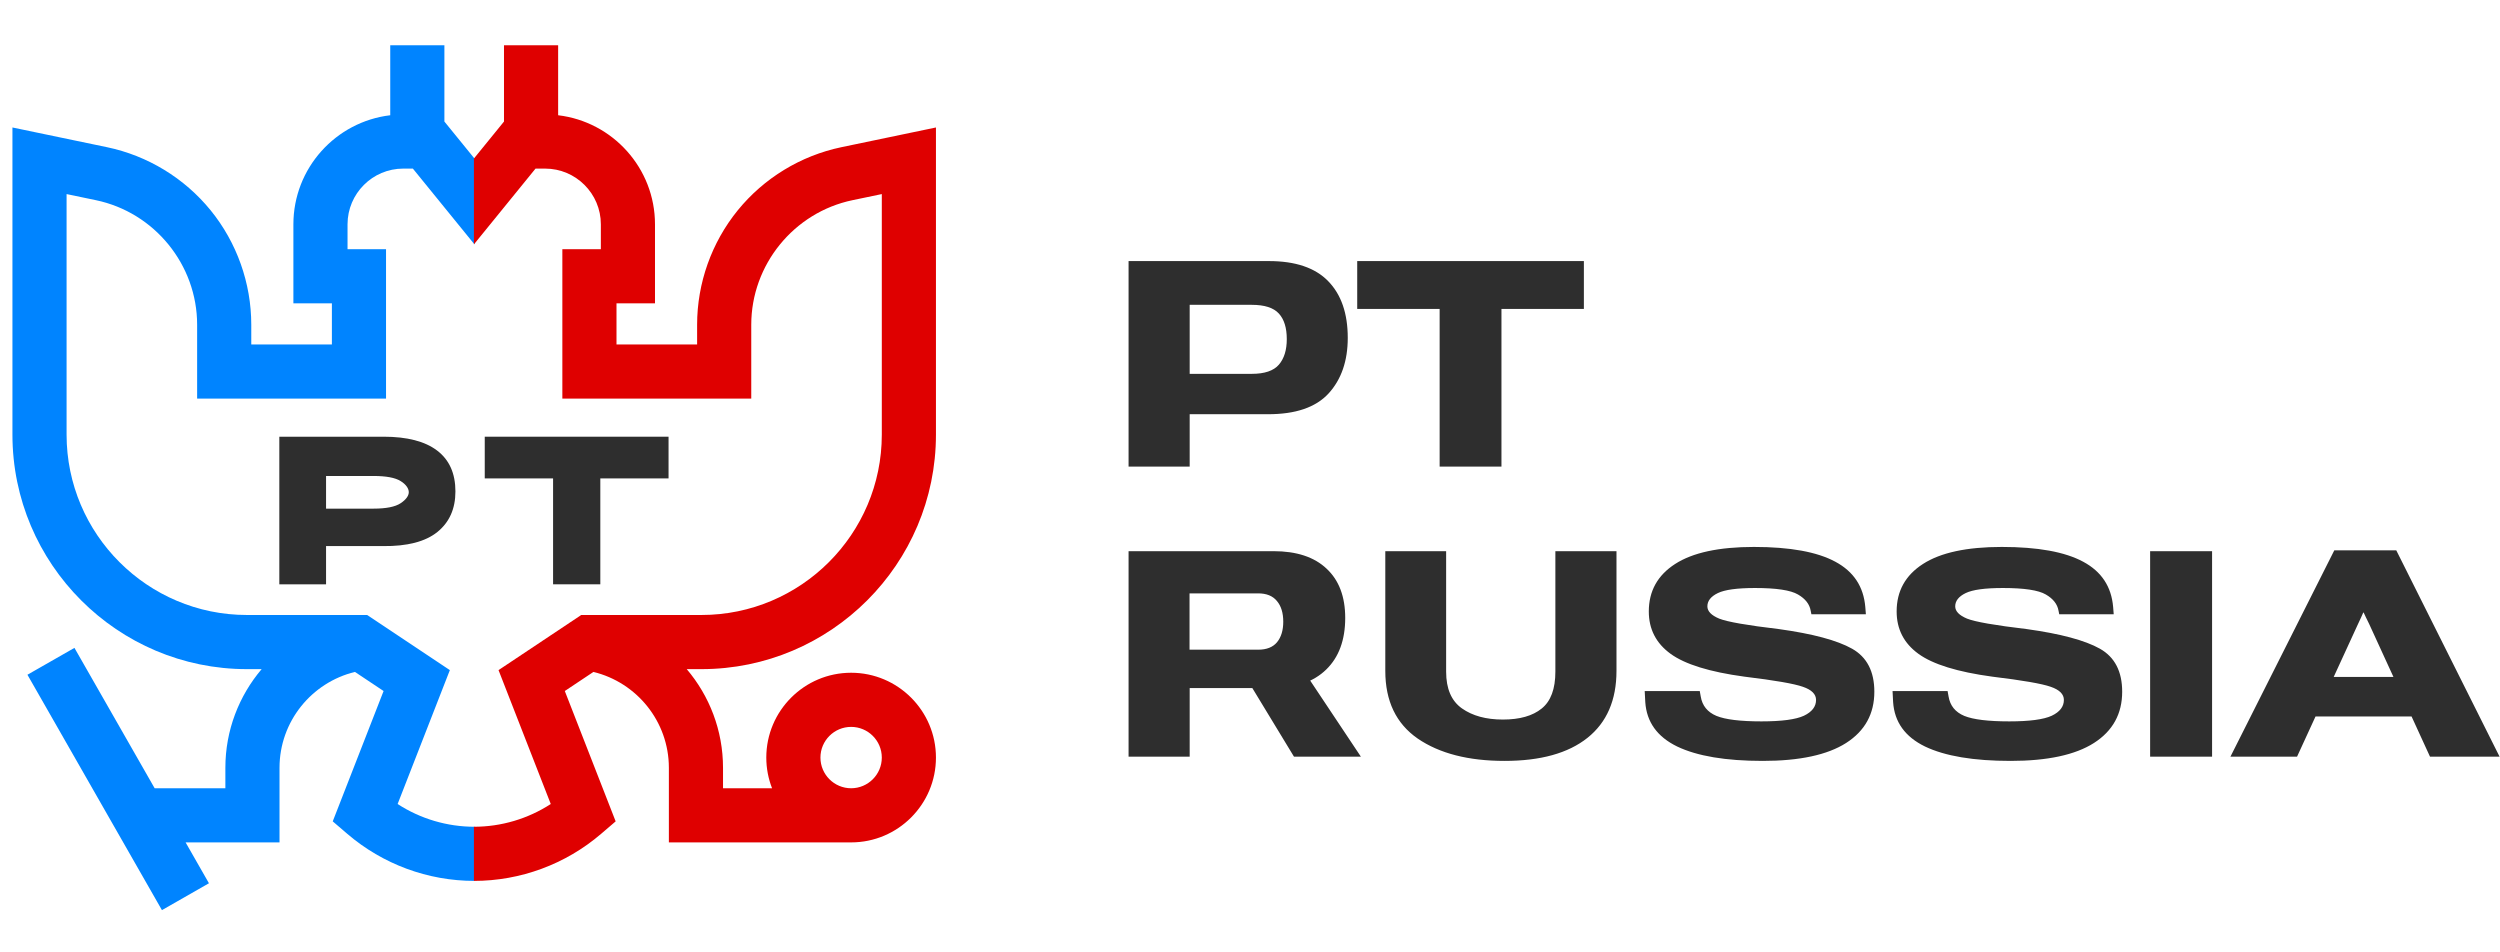 <?xml version="1.0" encoding="UTF-8"?> <svg xmlns="http://www.w3.org/2000/svg" width="767" height="292" viewBox="0 0 767 292" fill="none"><path d="M136.34 37.291L145.568 48.641V74.974L126.666 51.726H123.721C114.294 51.726 106.624 59.396 106.624 68.823V76.459H118.436V105.68V122.291H60.48V99.625C60.48 81.238 47.415 65.168 29.414 61.416L20.427 59.542V133.349C20.427 163.858 45.248 188.679 75.757 188.679H112.645L138.015 205.592L121.99 246.672C129.012 251.224 137.201 253.647 145.568 253.649V270.261C131.269 270.261 117.414 265.136 106.558 255.83L102.084 251.995L117.684 212.003L108.901 206.148C95.637 209.365 85.755 221.333 85.755 235.572V258.448H56.941L64.105 270.984L49.682 279.226L8.417 207.012L22.84 198.771L47.449 241.837H69.144V235.573C69.144 224.037 73.339 213.468 80.273 205.291H75.757C36.088 205.291 3.816 173.018 3.816 133.35V39.11L32.805 45.154C45.282 47.755 56.582 54.634 64.623 64.524C72.663 74.413 77.091 86.88 77.091 99.625V105.68H101.824V93.07H90.012V68.823C90.012 51.588 103.017 37.341 119.728 35.359V13.888H136.34V37.291Z" fill="#0084FF"></path><path fill-rule="evenodd" clip-rule="evenodd" d="M287.149 133.349V39.11L258.161 45.154C245.683 47.755 234.383 54.634 226.343 64.523C218.302 74.413 213.874 86.879 213.874 99.625V105.679H189.141V93.07H200.953V68.823C200.953 51.587 187.948 37.34 171.237 35.358V13.888H154.625V37.291L145.397 48.641V74.974L164.299 51.726H167.244C176.672 51.726 184.342 59.396 184.342 68.823V76.459H172.529V105.679V122.291H230.486V99.625C230.486 81.238 243.551 65.168 261.552 61.416L270.538 59.542V133.349C270.538 163.858 245.717 188.679 215.208 188.679H178.32L152.951 205.592L168.975 246.672C161.953 251.224 153.765 253.647 145.397 253.649V270.261C159.696 270.261 173.551 265.136 184.408 255.83L188.882 251.995L173.281 212.003L182.064 206.148C195.329 209.365 205.21 221.333 205.21 235.572V258.448H261.125C275.475 258.448 287.149 246.773 287.149 232.423C287.149 218.073 275.475 206.398 261.125 206.398C246.774 206.398 235.1 218.073 235.1 232.423C235.1 235.742 235.731 238.915 236.869 241.836H221.822V235.572C221.822 224.036 217.627 213.467 210.693 205.291H215.208C254.877 205.291 287.149 173.018 287.149 133.349ZM261.125 223.01C255.934 223.01 251.711 227.232 251.711 232.423C251.711 237.614 255.934 241.836 261.125 241.836C266.315 241.836 270.538 237.614 270.538 232.423C270.538 227.232 266.315 223.01 261.125 223.01Z" fill="#DF0000"></path><path d="M148.72 146.776V133.98H205.11V146.776H184.178V179.266H169.684V146.776H148.72Z" fill="#2E2E2E"></path><path d="M85.697 179.266V133.98H117.702C124.918 133.98 130.392 135.401 134.124 138.241C137.856 141.082 139.723 145.26 139.723 150.776C139.723 156.084 137.877 160.231 134.186 163.217C130.495 166.182 124.938 167.623 117.515 167.54H100.035V179.266H85.697ZM100.035 156.051H114.56C118.459 156.051 121.237 155.501 122.896 154.402C124.575 153.303 125.415 152.088 125.415 150.994C125.415 149.899 124.575 148.601 122.896 147.585C121.237 146.548 118.459 146.03 114.56 146.03H100.035V156.051Z" fill="#2E2E2E"></path><path d="M346.245 143.146V80.099H389.286C397.427 80.099 403.489 82.149 407.473 86.248C411.485 90.347 413.492 96.15 413.492 103.655C413.492 110.728 411.529 116.415 407.603 120.716C403.677 124.988 397.456 127.11 388.94 127.081H364.994V143.146H346.245ZM364.994 114.697H384.047C387.973 114.697 390.744 113.759 392.361 111.882C393.977 110.006 394.786 107.394 394.786 104.045C394.786 100.581 393.977 97.968 392.361 96.207C390.744 94.418 387.973 93.523 384.047 93.523H364.994V114.697ZM416.393 94.778V80.099H485.934V94.778H460.647V143.146H441.681V94.778H416.393ZM346.245 232.146V169.099H390.715C397.788 169.099 403.215 170.889 406.997 174.469C410.807 178.019 412.712 183.057 412.712 189.581C412.712 196.365 410.764 201.647 406.867 205.429C402.97 209.211 397.499 211.101 390.456 211.101H364.994V232.146H346.245ZM364.951 199.324H385.996C388.594 199.324 390.528 198.559 391.798 197.029C393.068 195.47 393.703 193.377 393.703 190.75C393.703 188.036 393.054 185.915 391.755 184.385C390.484 182.826 388.565 182.046 385.996 182.046H364.951V199.324ZM396.994 232.146L380.799 205.472L397.557 202.181L417.519 232.146H396.994ZM425.01 205.819V169.099H443.673V206.079C443.673 211.304 445.289 215.056 448.522 217.337C451.755 219.617 455.941 220.758 461.08 220.758C466.247 220.758 470.216 219.632 472.987 217.38C475.787 215.128 477.188 211.361 477.188 206.079V169.099H495.937V205.819C495.937 214.796 492.964 221.652 487.017 226.387C481.099 231.092 472.626 233.445 461.599 233.445C450.514 233.445 441.637 231.164 434.969 226.603C428.33 222.013 425.01 215.085 425.01 205.819ZM504.77 215.388L504.597 212.011H521.485L521.788 213.699C522.25 216.5 523.852 218.477 526.594 219.632C529.336 220.758 533.941 221.32 540.407 221.32C546.614 221.32 550.958 220.743 553.441 219.588C555.923 218.405 557.165 216.788 557.165 214.739C557.165 212.978 555.822 211.635 553.138 210.712C550.453 209.759 544.463 208.72 535.168 207.594C524.516 206.151 516.967 203.812 512.521 200.579C508.076 197.346 505.853 193.016 505.853 187.589C505.853 181.354 508.538 176.504 513.907 173.04C519.305 169.547 527.373 167.8 538.112 167.8C549.168 167.8 557.497 169.316 563.097 172.347C568.697 175.349 571.757 179.982 572.277 186.247L572.45 188.455H555.736L555.519 187.372C555.173 185.352 553.874 183.692 551.622 182.393C549.37 181.065 544.983 180.401 538.459 180.401C532.974 180.401 529.163 180.921 527.027 181.96C524.891 182.999 523.823 184.356 523.823 186.03C523.823 187.531 525.035 188.787 527.46 189.797C529.914 190.779 536.019 191.847 545.776 193.002C556.169 194.445 563.645 196.451 568.206 199.02C572.767 201.59 575.048 205.992 575.048 212.227C575.048 219.011 572.161 224.251 566.388 227.946C560.643 231.612 552.113 233.445 540.797 233.445C529.452 233.445 520.705 231.973 514.556 229.028C508.436 226.055 505.174 221.508 504.77 215.388ZM580.807 215.388L580.634 212.011H597.521L597.824 213.699C598.286 216.5 599.888 218.477 602.631 219.632C605.373 220.758 609.977 221.32 616.444 221.32C622.65 221.32 626.995 220.743 629.477 219.588C631.96 218.405 633.201 216.788 633.201 214.739C633.201 212.978 631.859 211.635 629.174 210.712C626.49 209.759 620.5 208.72 611.204 207.594C600.552 206.151 593.003 203.812 588.558 200.579C584.112 197.346 581.89 193.016 581.89 187.589C581.89 181.354 584.574 176.504 589.944 173.04C595.342 169.547 603.41 167.8 614.149 167.8C625.205 167.8 633.533 169.316 639.134 172.347C644.734 175.349 647.794 179.982 648.313 186.247L648.487 188.455H631.772L631.556 187.372C631.209 185.352 629.91 183.692 627.659 182.393C625.407 181.065 621.019 180.401 614.495 180.401C609.01 180.401 605.2 180.921 603.064 181.96C600.928 182.999 599.859 184.356 599.859 186.03C599.859 187.531 601.072 188.787 603.497 189.797C605.95 190.779 612.056 191.847 621.813 193.002C632.205 194.445 639.682 196.451 644.243 199.02C648.804 201.59 651.085 205.992 651.085 212.227C651.085 219.011 648.198 224.251 642.424 227.946C636.68 231.612 628.149 233.445 616.833 233.445C605.489 233.445 596.742 231.973 590.593 229.028C584.473 226.055 581.211 221.508 580.807 215.388ZM659.658 232.146V169.099H678.667V232.146H659.658ZM684.297 232.146L716.166 168.84H735.175L766.872 232.146H745.524L726.861 191.443C726.457 190.548 726.125 189.869 725.866 189.408C725.635 188.946 725.404 188.455 725.173 187.935H725.043C724.812 188.455 724.595 188.946 724.393 189.408C724.191 189.869 723.874 190.548 723.441 191.443L704.735 232.146H684.297ZM700.491 219.805L705.86 207.681H745.178L750.374 219.805H700.491Z" fill="#2E2E2E"></path></svg> 